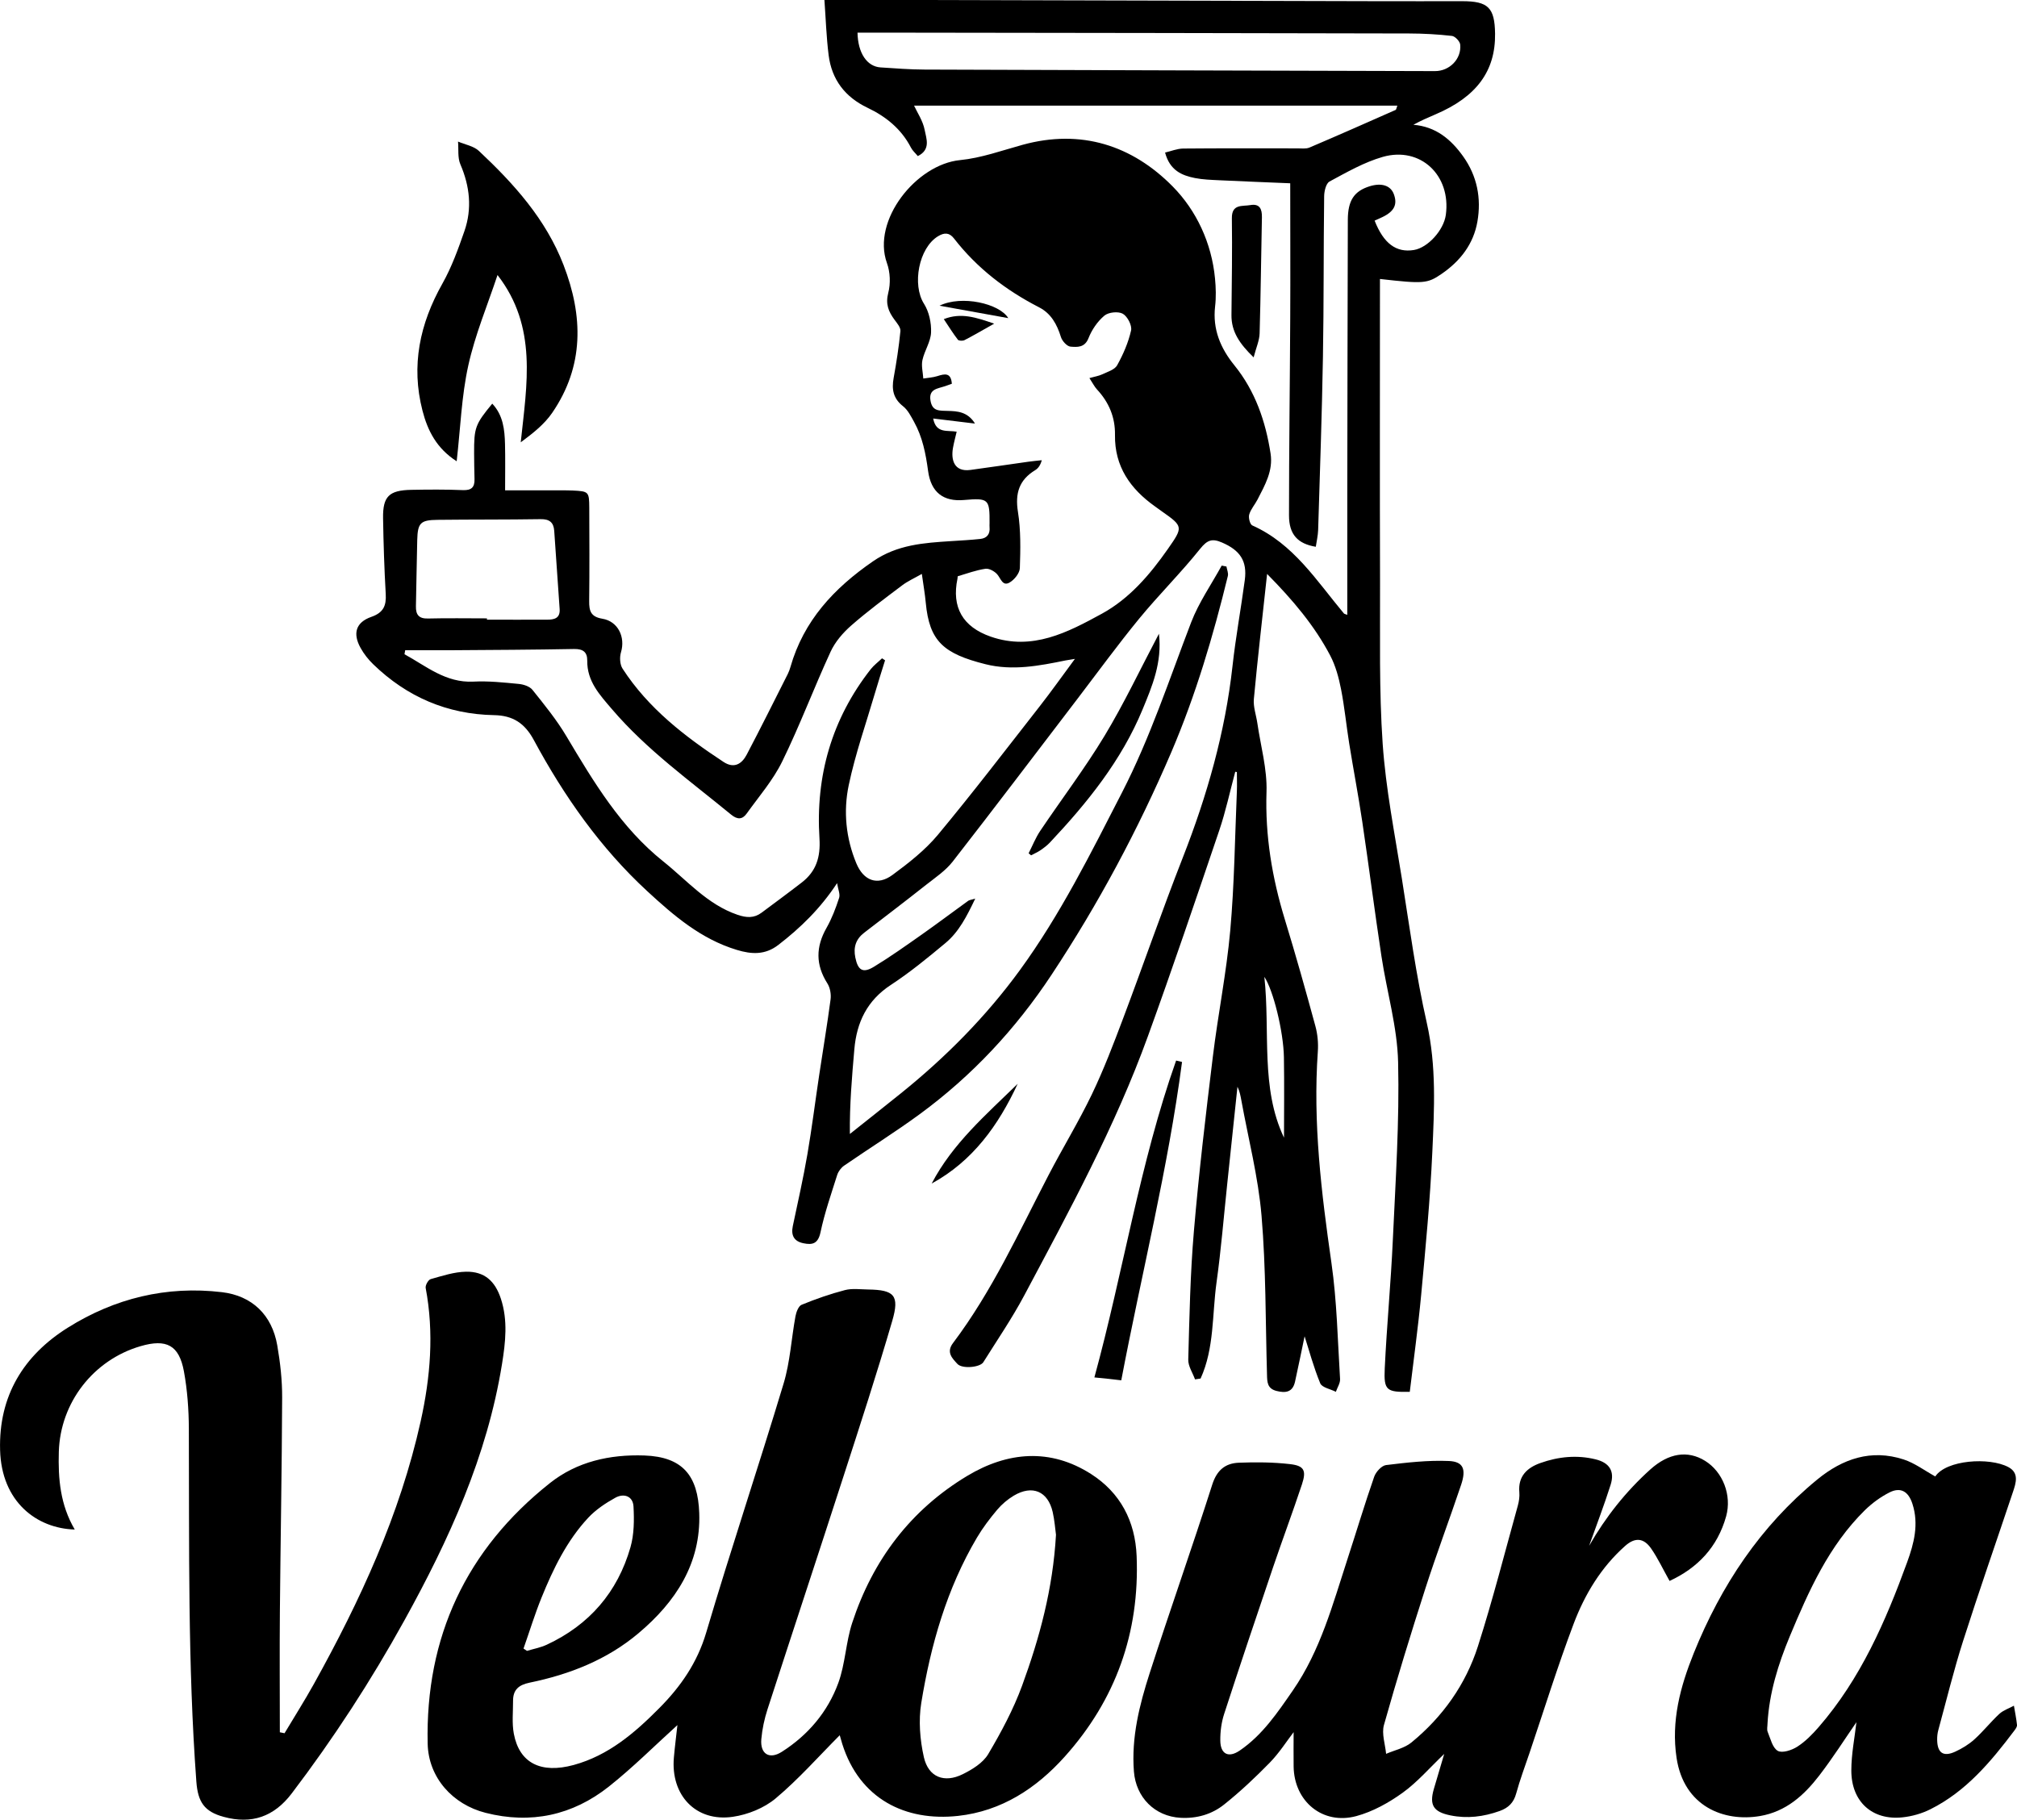 <?xml version="1.0" encoding="UTF-8"?>
<svg id="katman_1" data-name="katman 1" xmlns="http://www.w3.org/2000/svg" viewBox="0 0 446.44 402.82">
  <path d="M273.4,170.86c-1.16,4.31-2.09,8.7-3.52,12.92-5.16,15.22-10.31,30.45-15.79,45.56-7.25,20.02-17.42,38.68-27.39,57.42-2.71,5.09-5.99,9.88-9.05,14.77-.72,1.16-4.68,1.53-5.74.38-1.12-1.23-2.54-2.55-.97-4.62,8.65-11.47,14.56-24.5,21.14-37.16,3.12-6.01,6.67-11.81,9.6-17.91,2.61-5.44,4.77-11.11,6.9-16.76,4.47-11.85,8.6-23.84,13.22-35.63,5.37-13.71,9.38-27.71,11-42.38.7-6.37,1.87-12.68,2.72-19.04.57-4.26-1.06-6.6-5.04-8.32-2.19-.95-3.26-.57-4.83,1.38-4.28,5.35-9.18,10.2-13.53,15.5-4.69,5.72-9.05,11.71-13.54,17.59-9.22,12.06-18.37,24.17-27.7,36.14-1.57,2.02-3.82,3.53-5.87,5.14-4.54,3.59-9.14,7.09-13.73,10.62-1.85,1.42-2.43,3.22-1.96,5.51.57,2.79,1.65,3.53,4.11,2.03,3.62-2.2,7.09-4.67,10.56-7.11,3.47-2.44,6.86-5,10.31-7.49.26-.18.63-.21,1.56-.49-1.88,3.94-3.62,7.37-6.61,9.85-3.89,3.24-7.83,6.48-12.06,9.25-5.26,3.44-7.57,8.26-8.09,14.25-.53,6.11-1.06,12.23-.99,18.75,3.77-3,7.55-5.98,11.3-9,9.91-7.98,18.83-16.98,26.32-27.25,8.96-12.29,15.71-25.89,22.64-39.38,6.22-12.11,10.43-24.98,15.28-37.62,1.69-4.4,4.47-8.39,6.76-12.56.35.07.7.13,1.05.2.12.71.47,1.47.31,2.11-3.24,13.27-7.1,26.32-12.49,38.94-7.39,17.26-16.21,33.72-26.55,49.35-7.89,11.94-17.56,22.32-29.12,30.8-5.45,4-11.2,7.58-16.77,11.42-.67.46-1.28,1.28-1.53,2.05-1.33,4.21-2.79,8.41-3.7,12.71-.54,2.53-1.78,2.84-3.79,2.42-2.08-.43-2.77-1.74-2.34-3.8,1.12-5.29,2.31-10.57,3.23-15.89,1.01-5.87,1.74-11.78,2.63-17.67.83-5.54,1.77-11.07,2.5-16.62.15-1.14-.1-2.58-.71-3.54-2.61-4.11-2.58-8.08-.19-12.28,1.18-2.08,2.05-4.37,2.79-6.65.27-.81-.23-1.88-.45-3.26-3.7,5.62-8.09,9.89-13.01,13.68-2.91,2.24-5.89,2.1-9.2,1.09-7.89-2.39-13.92-7.56-19.78-12.97-10.42-9.61-18.45-21.08-25.14-33.49-2-3.7-4.59-5.42-8.78-5.5-10.37-.19-19.31-4.04-26.76-11.26-1.09-1.05-2.07-2.3-2.8-3.62-1.78-3.21-1.05-5.67,2.38-6.87,2.68-.94,3.34-2.47,3.19-5.06-.32-5.6-.5-11.21-.59-16.81-.07-4.8,1.33-6.16,6.24-6.25,3.8-.07,7.61-.1,11.41.06,1.92.08,2.64-.63,2.59-2.44-.05-1.9-.08-3.8-.09-5.7-.02-5.69.24-6.42,4.02-11,2.41,2.57,2.74,5.74,2.82,8.95.08,3.24.02,6.49.02,10.24,4.22,0,8.25,0,12.28,0,.91,0,1.81,0,2.72.04,3.5.17,3.61.27,3.63,3.82.03,6.88.06,13.76-.02,20.65-.02,2.18.34,3.48,2.92,3.91,3.5.58,5.12,4.1,4.12,7.42-.33,1.1-.25,2.71.35,3.63,5.68,8.77,13.76,15,22.35,20.65,2.35,1.54,4.05.44,5.13-1.62,3.11-5.91,6.08-11.89,9.09-17.85.24-.48.43-1,.58-1.52,2.93-10.28,9.65-17.47,18.28-23.42,5.37-3.7,11.24-4.08,17.29-4.47,2.15-.14,4.31-.25,6.45-.48,1.5-.16,2.21-1.09,2.06-2.63-.03-.27,0-.54,0-.81.04-5.42-.21-5.65-5.67-5.18-4.53.39-7.3-1.66-7.94-6.46-.51-3.8-1.23-7.46-3.09-10.82-.69-1.24-1.38-2.64-2.45-3.48-2.18-1.71-2.54-3.73-2.08-6.26.62-3.44,1.16-6.89,1.5-10.37.08-.8-.75-1.76-1.32-2.53-1.33-1.8-2.01-3.48-1.37-5.94.54-2.05.43-4.59-.29-6.58-3.41-9.45,6.48-21.85,16.18-22.8,4.69-.46,9.27-2.13,13.86-3.39,12.94-3.55,24.25.13,33.23,9.25,5.22,5.3,8.59,12.47,9.34,20.31.2,2.06.26,4.19.02,6.24-.57,5.03,1.19,9.22,4.26,13,4.63,5.71,6.91,12.39,8.02,19.53.6,3.83-1.25,7.01-2.9,10.22-.58,1.12-1.49,2.12-1.83,3.3-.2.71.17,2.18.69,2.41,9.12,4.06,14.22,12.25,20.27,19.48.09.11.3.13.75.31,0-9.03-.01-17.94,0-26.85.03-20.19.06-40.39.12-60.58.01-4.32,1.41-6.38,4.87-7.45,2.61-.8,4.61-.15,5.31,1.75.86,2.3.09,3.83-2.54,5.09-.57.27-1.14.52-1.71.78,1.99,5.06,4.78,7.14,8.69,6.5,3.08-.5,6.6-4.37,7.07-7.77,1.2-8.74-5.6-15.22-13.96-12.84-4.12,1.18-7.97,3.4-11.78,5.45-.78.42-1.18,2.14-1.19,3.27-.15,11.86-.06,23.73-.27,35.59-.22,12.76-.67,25.52-1.06,38.28-.04,1.24-.34,2.47-.52,3.71-4-.66-5.93-2.72-5.93-6.94,0-14.58.2-29.15.27-43.73.05-9.85,0-19.7,0-29.79-5.29-.22-10.5-.42-15.71-.67-1.8-.09-3.62-.14-5.38-.49-2.91-.58-5.55-1.68-6.61-5.64,1.29-.3,2.65-.87,4.01-.89,8.42-.08,16.84-.03,25.26-.04.9,0,1.91.15,2.69-.18,6.39-2.72,12.74-5.53,19.09-8.34.1-.04.12-.29.36-.94h-106.97c.69,1.51,1.97,3.37,2.35,5.39.34,1.84,1.43,4.33-1.52,5.78-.54-.66-1.17-1.2-1.52-1.88-2.13-4.13-5.54-6.88-9.62-8.82-4.98-2.38-7.92-6.24-8.6-11.66-.5-3.99-.63-8.04-.93-12.2,6.12,0,11.71-.01,17.29,0,35.04.09,70.08.18,105.13.27,6.25.02,12.5,0,18.74,0,5.75,0,7.2,1.42,7.28,7.19.11,8.28-4.11,13.99-13.18,17.86-1.63.7-3.26,1.4-4.9,2.31,4.99.4,8.33,3.24,11.01,6.99,3.1,4.34,4.06,9.27,3.16,14.44-.86,4.96-3.78,8.72-7.89,11.55-3.19,2.2-4.04,2.24-13.68,1.15,0,22.43-.05,44.87.02,67.31.04,11.86-.23,23.75.58,35.56.69,9.98,2.66,19.88,4.24,29.79,1.7,10.7,3.14,21.47,5.53,32.02,2.16,9.55,1.65,19.06,1.22,28.59-.48,10.56-1.49,21.1-2.47,31.63-.67,7.17-1.67,14.3-2.52,21.44-5.15.09-5.77-.29-5.54-5.19.45-9.48,1.36-18.94,1.79-28.43.6-13.11,1.48-26.24,1.17-39.34-.18-7.85-2.51-15.63-3.69-23.47-1.5-9.91-2.77-19.85-4.24-29.76-.86-5.8-1.97-11.56-2.9-17.35-.64-4.01-1.03-8.06-1.81-12.04-.5-2.53-1.2-5.14-2.39-7.41-3.47-6.59-8.23-12.25-13.97-18.06-1.04,9.65-2.09,18.65-2.93,27.68-.16,1.74.51,3.56.77,5.34.74,5.08,2.2,10.18,2.03,15.23-.32,9.73,1.24,19.02,4.06,28.24,2.4,7.82,4.61,15.7,6.76,23.6.49,1.8.67,3.77.54,5.63-1.11,15.74.78,31.24,3.01,46.78,1.22,8.48,1.38,17.12,1.91,25.7.06.92-.6,1.89-.93,2.84-1.19-.61-3.07-.94-3.46-1.88-1.49-3.63-2.51-7.45-3.46-10.41-.59,2.79-1.31,6.43-2.12,10.06-.52,2.33-2.08,2.56-4.13,2.03-2.01-.52-2.03-1.97-2.07-3.56-.34-11.74-.22-23.53-1.21-35.21-.73-8.6-2.93-17.07-4.48-25.6-.18-.97-.35-1.94-.85-2.96-.75,7.16-1.5,14.31-2.26,21.47-.77,7.28-1.36,14.59-2.37,21.84-.99,7.12-.47,14.55-3.53,21.28-.41.06-.82.12-1.23.19-.53-1.46-1.54-2.94-1.5-4.39.26-9.49.44-18.99,1.25-28.44,1.1-12.89,2.62-25.74,4.19-38.59,1.13-9.32,3.01-18.56,3.85-27.9.92-10.25,1.03-20.57,1.47-30.87.06-1.42,0-2.84,0-4.25l-.37-.06ZM89.68,143.94c-.05.29-.1.58-.15.88,4.82,2.63,9.12,6.37,15.25,6.06,3.33-.17,6.69.19,10.02.51,1.07.1,2.44.54,3.06,1.32,2.65,3.31,5.36,6.64,7.52,10.28,6.03,10.12,12.06,20.22,21.45,27.71,5.26,4.2,9.71,9.5,16.4,11.79,1.99.68,3.66.79,5.35-.47,2.97-2.22,5.96-4.41,8.89-6.68,3.19-2.47,4.17-5.61,3.91-9.75-.88-13.82,2.71-26.44,11.34-37.45.71-.9,1.67-1.61,2.51-2.42.22.15.44.29.67.44-.74,2.38-1.5,4.75-2.2,7.14-2,6.82-4.38,13.56-5.84,20.49-1.22,5.78-.64,11.73,1.68,17.31,1.6,3.85,4.66,5.02,7.99,2.58,3.6-2.65,7.23-5.49,10.07-8.9,7.74-9.31,15.1-18.94,22.56-28.48,2.54-3.25,4.93-6.62,7.76-10.45-1.19.2-1.63.26-2.06.34-5.86,1.2-11.75,2.33-17.72.84-9.34-2.34-12.43-5.12-13.23-13.6-.18-1.95-.52-3.89-.87-6.39-1.66.95-3.13,1.6-4.37,2.54-3.82,2.89-7.69,5.75-11.28,8.9-1.82,1.6-3.55,3.61-4.55,5.79-3.7,8.03-6.81,16.34-10.7,24.28-2.03,4.15-5.16,7.76-7.88,11.55-.93,1.3-2.03,1.37-3.42.23-9.07-7.46-18.65-14.3-26.37-23.33-2.76-3.23-5.54-6.19-5.49-10.76.02-1.89-.91-2.61-2.9-2.58-9.05.17-18.1.21-27.15.27-3.42.02-6.83,0-10.25,0ZM211.76,95.51c-.3,1.3-.63,2.48-.84,3.69-.42,2.45.15,5.33,3.9,4.82,4.28-.58,8.55-1.22,12.83-1.82.98-.14,1.96-.22,2.94-.33-.33,1.17-.82,1.81-1.46,2.2-3.55,2.16-4.48,5.11-3.82,9.23.65,4.08.56,8.31.42,12.46-.04,1.12-1.23,2.6-2.3,3.2-1.52.86-1.91-.9-2.71-1.83-.59-.68-1.8-1.35-2.61-1.23-2.07.31-4.08,1.05-6.1,1.65-.07.02-.04.34-.08.52-1.34,6.36,1.16,10.7,7.37,12.86,9.2,3.19,17.06-.97,24.6-5.09,6.06-3.31,10.62-8.63,14.6-14.33,3.39-4.85,3.41-4.99-1.31-8.3-.52-.36-1.03-.74-1.54-1.11-5.46-3.88-8.97-8.84-8.86-15.84.06-3.89-1.34-7.21-3.98-10.05-.58-.63-.97-1.44-1.68-2.52,1.2-.34,2.08-.47,2.84-.83,1.18-.56,2.76-1.02,3.3-2.01,1.34-2.41,2.48-5.03,3.08-7.7.25-1.1-.8-3.12-1.83-3.7-1.01-.57-3.17-.35-4.08.42-1.52,1.28-2.78,3.12-3.51,4.98-.84,2.15-2.52,1.99-3.98,1.88-.78-.06-1.86-1.25-2.13-2.14-.87-2.8-2.17-5.2-4.84-6.57-7.34-3.77-13.74-8.68-18.82-15.23-1.03-1.33-2.13-1.35-3.53-.5-4.28,2.59-5.79,10.73-3.11,14.96,1.12,1.77,1.64,4.22,1.56,6.34-.08,2.05-1.45,4.02-1.91,6.11-.28,1.29.11,2.72.19,4.09,1.05-.17,2.13-.22,3.13-.54,1.64-.53,3.01-.81,3.19,1.7-.55.2-1.05.38-1.55.55-1.57.53-3.6.59-3.18,3.15.4,2.46,1.96,2.24,3.98,2.31,1.82.06,4.25.12,5.87,2.8-3.41-.41-6.2-.75-9.25-1.12.64,3.41,3.17,2.54,5.21,2.92ZM189.8,7.23c.09,4.56,2.12,7.49,5.08,7.69,3.25.21,6.51.47,9.76.48,37.66.14,75.33.23,112.99.34,3.2,0,5.88-2.68,5.57-5.87-.07-.72-1.13-1.84-1.83-1.92-3.14-.36-6.32-.53-9.48-.54-36.94-.09-73.88-.13-110.82-.18-3.7,0-7.4,0-11.27,0ZM107.78,136.84c0,.11,0,.22,0,.33,4.43,0,8.86.02,13.29,0,1.55,0,2.95-.26,2.8-2.37-.41-5.77-.79-11.54-1.2-17.31-.13-1.85-1.06-2.61-3.02-2.57-7.6.12-15.2.06-22.8.15-3.8.04-4.4.69-4.5,4.46-.12,4.88-.18,9.76-.29,14.65-.04,1.88.63,2.79,2.69,2.73,4.34-.11,8.68-.03,13.02-.03ZM284.2,251.83c0-5.61.08-11.7-.02-17.79-.1-5.77-2.38-14.9-4.33-17.81,1.32,12.17-.9,24.58,4.35,35.6Z"/>
  <path d="M101.09,102.11c-4.45-2.84-6.45-6.81-7.58-11.22-2.57-9.97-.6-19.22,4.41-28.11,2.05-3.64,3.5-7.67,4.88-11.64,1.72-4.97,1.19-9.9-.9-14.76-.64-1.48-.37-3.35-.52-5.04,1.56.67,3.47.98,4.63,2.08,7.75,7.27,14.81,15.1,18.72,25.23,4.37,11.32,4.6,22.38-2.52,32.75-1.73,2.52-4.24,4.5-6.95,6.51,1.35-12.85,3.75-25.57-5.14-37.03-2.2,6.63-4.96,13.19-6.47,20.03-1.5,6.78-1.73,13.84-2.57,21.2Z"/>
  <path d="M261.63,235.08c-3.11,23.65-8.95,46.8-13.45,70.46-1.05-.12-1.91-.22-2.77-.32-.8-.09-1.61-.16-3.18-.32,6.41-23.4,10.03-47.35,18.09-70.14.44.1.88.21,1.31.31Z"/>
  <path d="M227.67,188.89c.84-1.65,1.53-3.41,2.55-4.94,4.73-7.04,9.88-13.82,14.26-21.07,4.31-7.14,7.89-14.73,12.04-22.6.73,6.38-1.49,11.58-3.63,16.77-4.67,11.3-12.21,20.62-20.48,29.42-.61.65-1.35,1.21-2.09,1.72-.65.45-1.4.76-2.1,1.14l-.54-.44Z"/>
  <path d="M277.47,79.1c-3.07-2.98-4.94-5.66-4.9-9.38.07-7.13.19-14.27.09-21.4-.05-3.23,2.31-2.61,4.07-2.92,2.1-.37,2.62.87,2.58,2.72-.18,8.57-.26,17.14-.51,25.7-.05,1.56-.75,3.09-1.32,5.27Z"/>
  <path d="M225.25,239.91c-4.27,9.2-9.96,17.12-19.03,22.07,4.62-8.86,12.08-15.27,19.03-22.07Z"/>
  <path d="M185.87,384.1c-4.66,4.68-9.1,9.72-14.18,13.98-2.55,2.14-6.17,3.6-9.49,4.08-8.17,1.19-13.8-4.78-13.04-13.16.22-2.48.54-4.94.78-7.14-5,4.52-9.84,9.38-15.19,13.62-8.03,6.36-17.26,8.35-27.27,5.8-7.31-1.86-12.65-7.81-12.82-15.3-.53-23.63,8.55-43.01,27.07-57.7,5.98-4.74,13.23-6.36,20.88-6.1,8.5.3,11.87,4.46,12.16,12.76.39,11.14-5.22,19.66-13.44,26.58-6.98,5.89-15.27,9.13-24.12,10.95-2.42.5-3.66,1.59-3.65,4.03.01,2.43-.27,4.92.17,7.27,1.22,6.49,5.98,8.9,13.25,6.92,7.69-2.1,13.5-7.09,18.94-12.58,4.75-4.78,8.42-10.06,10.4-16.76,5.46-18.45,11.58-36.7,17.13-55.12,1.44-4.78,1.71-9.92,2.62-14.87.17-.93.67-2.26,1.36-2.54,3.12-1.28,6.33-2.4,9.59-3.25,1.62-.42,3.42-.15,5.14-.13,5.76.08,6.98,1.29,5.34,6.91-3.37,11.56-7.1,23.01-10.81,34.47-5.56,17.2-11.24,34.35-16.81,51.54-.69,2.13-1.17,4.37-1.37,6.6-.29,3.28,1.76,4.58,4.53,2.82,5.8-3.69,10.15-8.82,12.5-15.22,1.56-4.25,1.67-9.03,3.09-13.35,4.55-13.88,12.93-25,25.5-32.54,8.88-5.32,18.31-6.17,27.36-.39,6.46,4.13,9.78,10.41,10.09,18.17.68,16.95-4.64,31.83-15.92,44.4-6.27,6.99-13.98,12.06-23.61,13.11-11.65,1.27-21.79-3.75-25.63-15.94-.24-.77-.45-1.55-.56-1.94ZM233.73,339.73c-.18-1.3-.31-3.2-.73-5.04-1.06-4.6-4.5-6.06-8.61-3.62-1.37.82-2.66,1.92-3.69,3.14-1.62,1.93-3.17,3.97-4.45,6.13-6.7,11.32-10.24,23.78-12.34,36.63-.63,3.88-.29,8.14.58,12,1.01,4.43,4.52,5.78,8.6,3.76,2.12-1.05,4.48-2.5,5.63-4.43,2.87-4.85,5.58-9.9,7.51-15.17,3.87-10.58,6.82-21.44,7.5-33.4ZM115.88,364.92l.76.51c1.45-.44,2.99-.72,4.35-1.35,9.44-4.38,15.71-11.64,18.56-21.6.81-2.84.83-6.01.67-9-.12-2.32-2.14-2.99-4.02-1.95-2.17,1.2-4.34,2.65-6.02,4.45-4.73,5.09-7.73,11.28-10.31,17.64-1.5,3.7-2.67,7.53-4,11.31Z"/>
  <path d="M351.78,342.1c3.62-6.31,8.08-11.95,13.5-16.83,4.04-3.63,8.26-4.29,12.11-1.91,3.94,2.43,5.97,7.62,4.67,12.29-1.92,6.86-6.35,11.45-12.52,14.3-1.5-2.67-2.6-5.04-4.07-7.16-1.64-2.37-3.56-2.54-5.74-.61-5.33,4.72-8.95,10.72-11.42,17.25-3.56,9.42-6.54,19.05-9.77,28.6-1.01,2.98-2.12,5.94-2.95,8.97-.56,2.05-1.72,3.18-3.67,3.88-3.57,1.27-7.17,1.73-10.91.96-3.72-.76-4.68-2.26-3.65-5.82.72-2.49,1.47-4.97,2.3-7.78-3.23,3.08-5.94,6.25-9.22,8.61-3.07,2.21-6.6,4.17-10.22,5.15-7.46,2.02-13.78-3.24-13.89-10.97-.04-2.6,0-5.2,0-7.61-1.55,2.02-3.17,4.58-5.24,6.71-3.21,3.29-6.57,6.46-10.16,9.32-2.72,2.17-6.05,3.13-9.64,2.93-5.72-.32-9.86-4.54-10.31-10.24-.59-7.56,1.22-14.73,3.48-21.76,4.5-13.96,9.4-27.79,13.86-41.76,1.03-3.22,2.9-4.72,5.88-4.84,3.77-.15,7.59-.12,11.33.31,3.14.36,3.66,1.41,2.64,4.49-2.04,6.14-4.31,12.21-6.39,18.34-3.67,10.82-7.31,21.65-10.84,32.51-.6,1.85-.86,3.9-.84,5.85.03,3.01,1.81,3.91,4.29,2.22,5.04-3.43,8.38-8.41,11.78-13.33,6.1-8.83,8.82-19.06,12.08-29.06,1.98-6.07,3.81-12.19,5.91-18.22.37-1.07,1.64-2.47,2.63-2.59,4.61-.56,9.29-1.1,13.91-.9,3.21.14,3.86,1.83,2.7,5.28-2.58,7.68-5.44,15.26-7.92,22.97-3.22,10.01-6.31,20.07-9.16,30.19-.54,1.93.28,4.25.48,6.38,1.88-.81,4.07-1.26,5.6-2.51,6.92-5.67,12.02-12.83,14.73-21.32,3.28-10.27,5.94-20.74,8.83-31.13.26-.94.41-1.98.33-2.94-.32-3.54,1.72-5.43,4.65-6.47,3.97-1.41,8.08-1.84,12.25-.81,3.03.75,4.26,2.61,3.3,5.64-1.43,4.52-3.14,8.95-4.73,13.42Z"/>
  <path d="M16.54,338.57c-8.37-.24-16.21-6.09-16.52-17.6-.33-11.98,5.2-20.95,15-27.09,10.35-6.49,21.82-9.31,34.11-7.85,6.64.79,11.07,5.01,12.24,11.78.66,3.81,1.1,7.72,1.08,11.58-.06,15.75-.36,31.49-.5,47.24-.08,8.94-.01,17.88-.01,26.82.35.07.69.14,1.04.21,2.18-3.65,4.46-7.24,6.52-10.95,10.22-18.41,19.01-37.4,23.61-58.09,2.17-9.78,2.98-19.59,1.11-29.52-.11-.59.57-1.81,1.11-1.96,2.57-.72,5.21-1.6,7.84-1.64,4.05-.06,6.4,2.04,7.7,5.99,1.57,4.79,1.02,9.65.24,14.47-3.29,20.39-11.72,38.85-21.6,56.72-7.39,13.37-15.7,26.15-24.95,38.32-3.91,5.14-8.86,6.87-15.06,5.17-4.25-1.16-5.7-3.24-6.04-7.81-1.92-26.02-1.55-52.09-1.66-78.15-.02-4.22-.33-8.51-1.09-12.65-1.07-5.81-3.87-7.25-9.59-5.58-10.45,3.04-17.78,12.49-18.1,23.39-.17,5.91.3,11.7,3.52,17.19Z"/>
  <path d="M410.91,381.2c-2.58,3.74-5.24,7.93-8.25,11.84-3.35,4.35-7.34,7.97-13.1,8.95-7.98,1.36-16.85-2.11-18.47-12.87-1.23-8.17.82-15.77,3.8-23.17,6.04-14.97,14.74-28.11,27.33-38.44,5.62-4.61,11.95-6.79,19.13-4.45,2.46.8,4.64,2.46,7,3.76,2.44-3.66,11.94-4.31,16.16-2.08,2.44,1.29,1.71,3.5,1.04,5.5-3.68,11-7.51,21.95-11.04,33-2.08,6.5-3.69,13.15-5.49,19.74-.19.69-.26,1.43-.25,2.14.04,2.89,1.35,3.83,3.98,2.63,1.53-.7,3.04-1.62,4.28-2.75,1.94-1.75,3.58-3.84,5.5-5.62.88-.81,2.14-1.22,3.23-1.81.24,1.42.53,2.83.68,4.26.04.38-.29.86-.56,1.21-5.2,6.9-10.7,13.5-18.61,17.45-1.89.95-4.07,1.57-6.18,1.79-6.69.71-11.33-3.47-11.32-10.38,0-3.64.75-7.29,1.13-10.7ZM391.22,381.49c0,.63-.19,1.34.04,1.88.62,1.5,1.06,3.52,2.23,4.19.98.56,3.11-.14,4.32-.92,1.79-1.15,3.35-2.74,4.76-4.37,9.25-10.67,14.79-23.37,19.55-36.45,1.51-4.14,2.64-8.43,1.17-12.95-.87-2.69-2.57-3.79-5.1-2.5-1.97,1-3.85,2.38-5.43,3.93-7.96,7.84-12.42,17.84-16.62,27.93-2.56,6.15-4.54,12.51-4.92,19.25Z"/>
  <path d="M208.9,70.64c3.82-1.5,7.09-.39,11.15,1-2.58,1.45-4.54,2.61-6.57,3.65-.39.2-1.27.17-1.47-.1-1.08-1.4-2.02-2.92-3.11-4.55Z"/>
  <path d="M223.17,70.42c-4.85-.88-9.71-1.75-15.22-2.75,4.88-2.4,13.27-.49,15.22,2.75Z"/>
</svg>